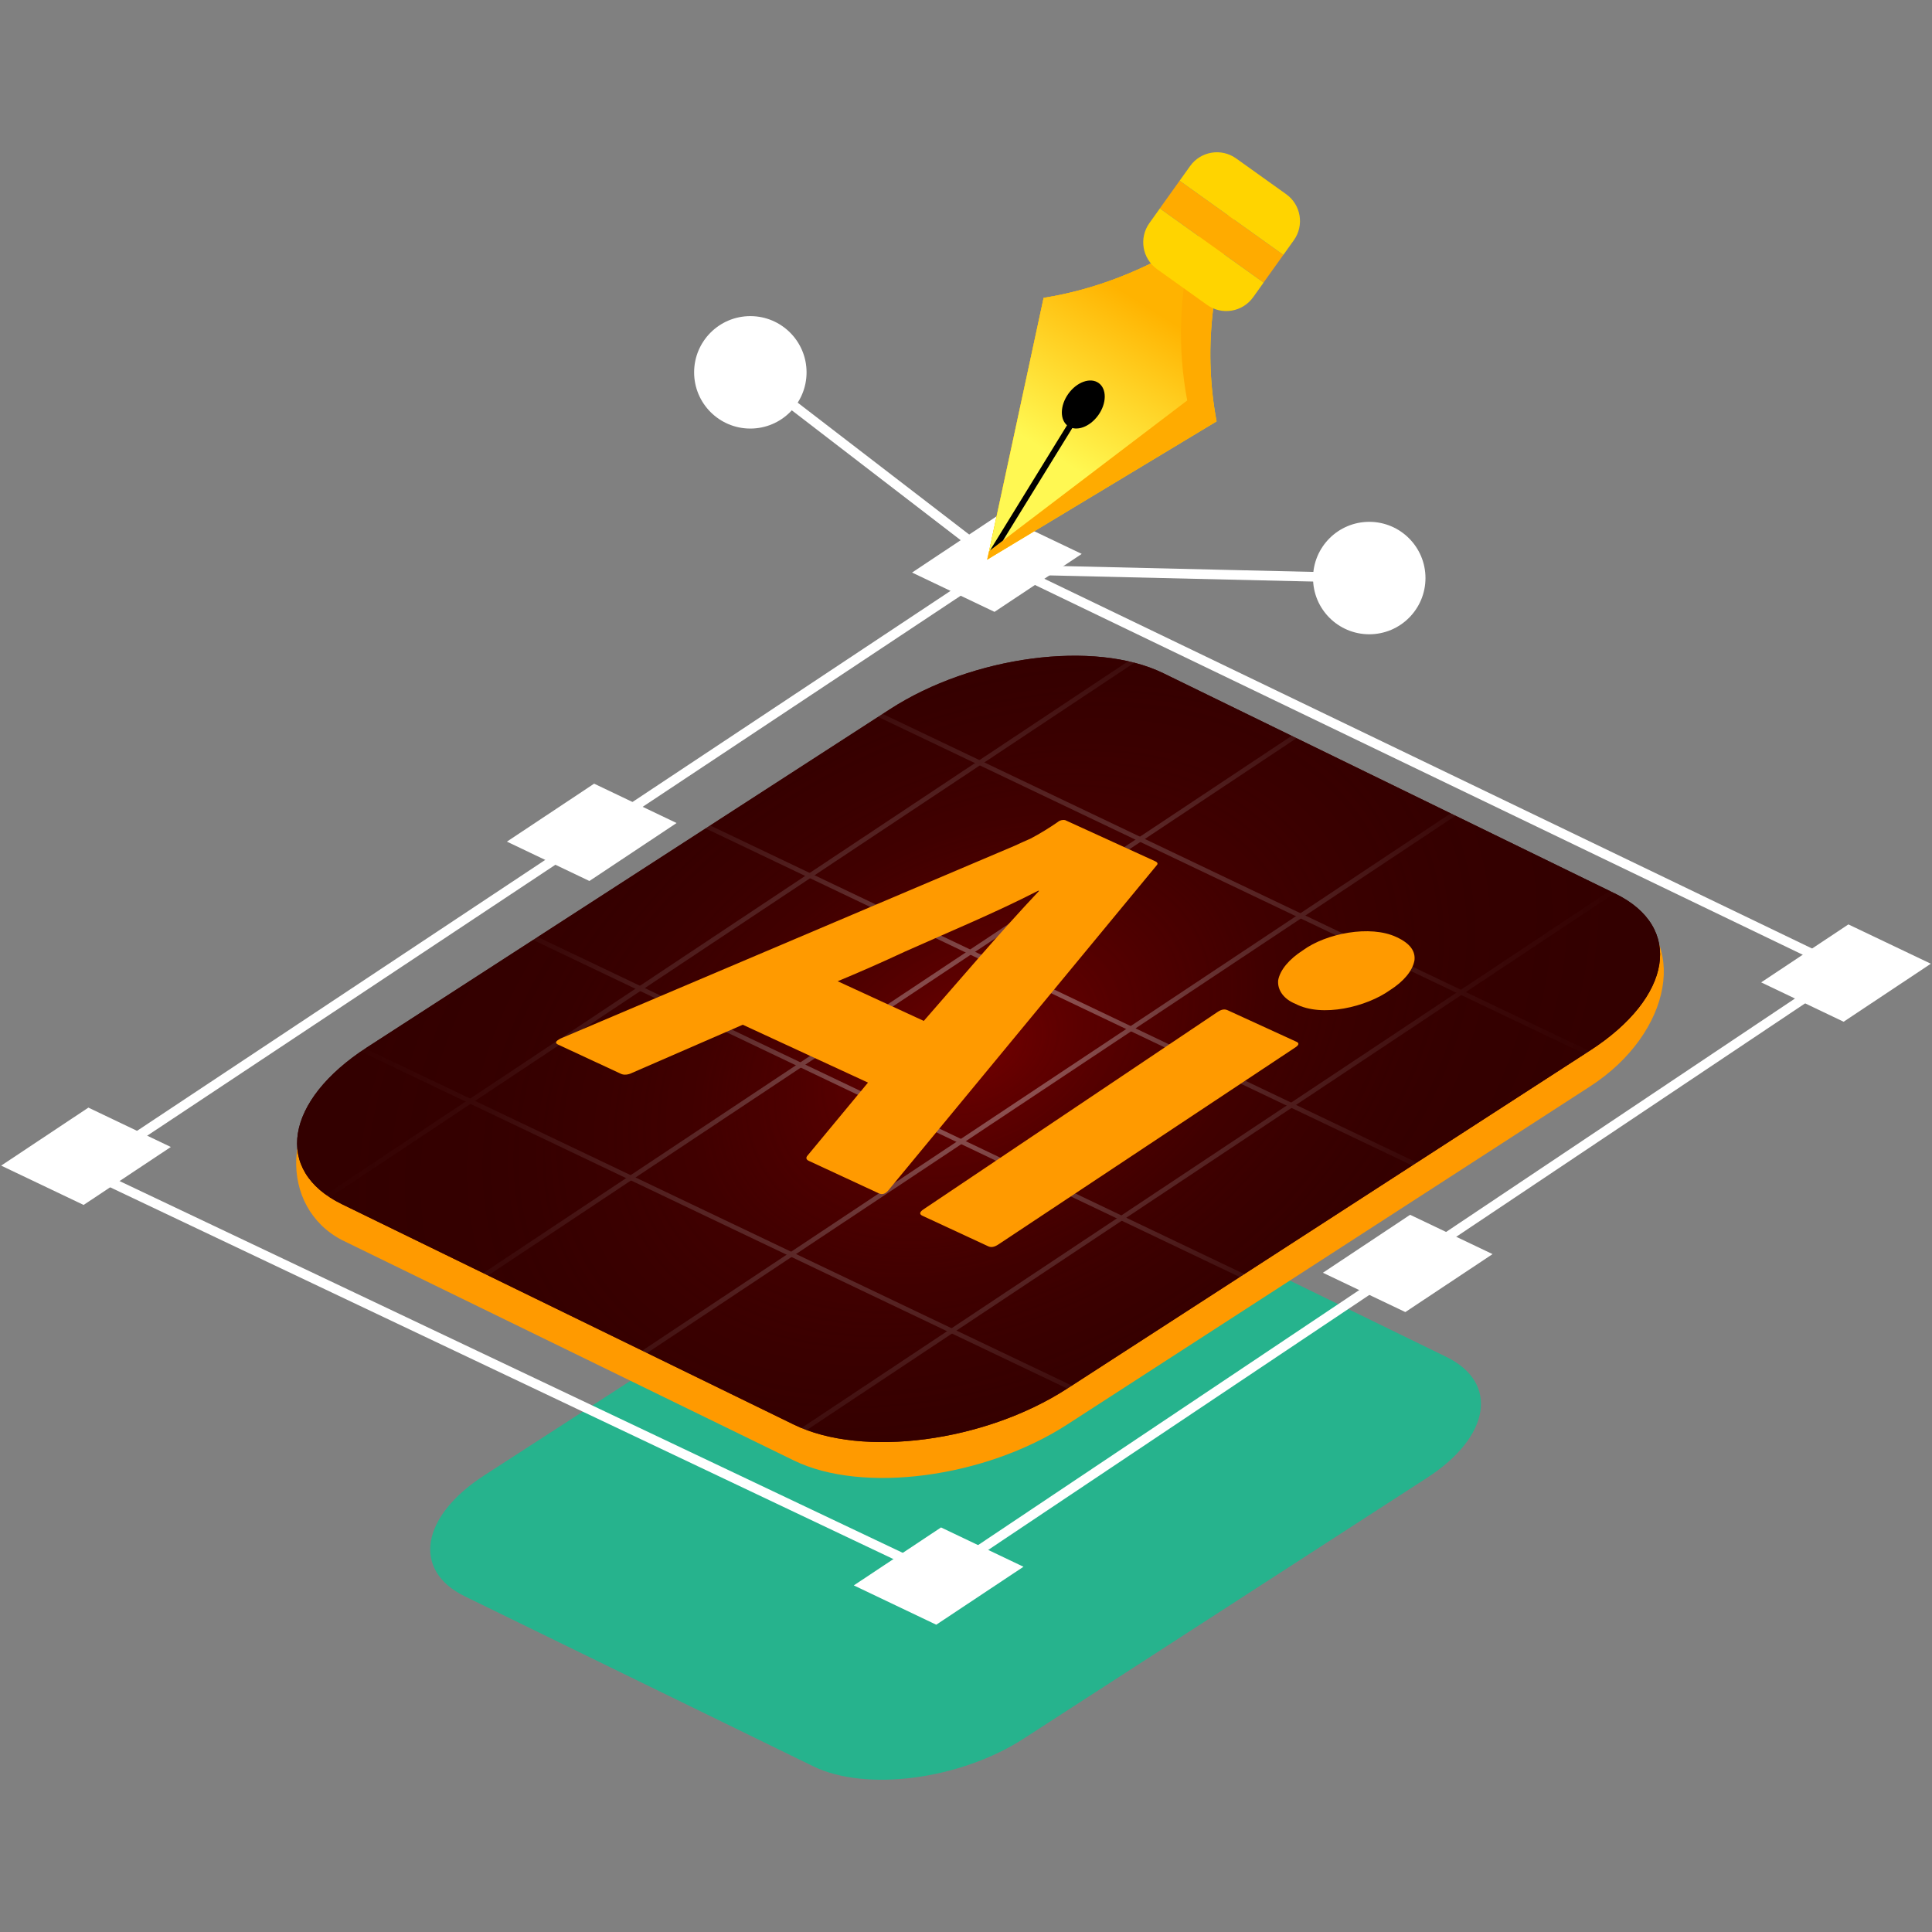 <?xml version="1.0" encoding="UTF-8"?>
<svg id="new_design" xmlns="http://www.w3.org/2000/svg" xmlns:xlink="http://www.w3.org/1999/xlink" viewBox="0 0 400 400">
  <rect x="0" y="0" width="400" height="400" fill="#808080" stroke="none"/>
  <defs>
    <style>
      .cls-1, .cls-2, .cls-3, .cls-4 {
        fill: none;
      }

      .cls-5 {
        fill: url(#radial-gradient-2);
      }

      .cls-6, .cls-7 {
        fill: #ffab00;
      }

      .cls-8, .cls-9 {
        fill: #ffd400;
      }

      .cls-10 {
        fill: url(#radial-gradient);
      }

      .cls-11 {
        fill: #ff9a00;
      }

      .cls-12, .cls-7, .cls-2, .cls-9, .cls-13 {
        fill-rule: evenodd;
      }

      .cls-14 {
        fill: #fff;
      }

      .cls-2, .cls-3, .cls-4 {
        stroke: #fff;
        stroke-miterlimit: 10;
      }

      .cls-2, .cls-4 {
        stroke-width: 2px;
      }

      .cls-3 {
        stroke-width: .96px;
      }

      .cls-15 {
        opacity: .7;
      }

      .cls-16 {
        opacity: .4;
      }

      .cls-13 {
        fill: url(#linear-gradient);
      }

      .cls-17 {
        fill: #00c993;
      }

      .cls-18 {
        clip-path: url(#clippath);
      }
    </style>
    <radialGradient id="radial-gradient" cx="202.61" cy="217.17" fx="202.61" fy="217.17" r="150.31" gradientTransform="translate(-47.59 177.7) rotate(-27.91) scale(1 .7)" gradientUnits="userSpaceOnUse">
      <stop offset=".01" stop-color="#710000"/>
      <stop offset="1" stop-color="#300"/>
    </radialGradient>
    <clipPath id="clippath">
      <path class="cls-1" d="M334.42,185.02c14.19,6.92,11.85,21.44-5.22,32.48l-108.27,70.01c-17.08,11.04-42.36,14.37-56.55,7.45l-93.59-45.65c-14.19-6.92-11.85-21.44,5.22-32.48l108.27-70.01c17.08-11.04,42.36-14.37,56.55-7.45l93.59,45.65Z"/>
    </clipPath>
    <radialGradient id="radial-gradient-2" cx="202.61" cy="217.17" fx="202.61" fy="217.17" r="150.31" gradientTransform="translate(-47.59 177.7) rotate(-27.91) scale(1 .7)" gradientUnits="userSpaceOnUse">
      <stop offset="0" stop-color="#300" stop-opacity="0"/>
      <stop offset=".1" stop-color="#300" stop-opacity=".18"/>
      <stop offset=".42" stop-color="#300" stop-opacity=".63"/>
      <stop offset=".72" stop-color="#300" stop-opacity=".91"/>
      <stop offset=".98" stop-color="#300"/>
    </radialGradient>
    <linearGradient id="linear-gradient" x1="217.39" y1="93.92" x2="236.77" y2="62.98" gradientUnits="userSpaceOnUse">
      <stop offset="0" stop-color="#fff852"/>
      <stop offset="1" stop-color="#ffb300"/>
    </linearGradient>
  </defs>
  <g class="cls-15">
    <path class="cls-17" d="M299.46,280.94c10.94,5.33,9.14,16.53-4.03,25.04l-83.47,53.97c-13.16,8.51-32.65,11.08-43.59,5.74l-72.14-35.19c-10.94-5.33-9.14-16.53,4.03-25.04l83.47-53.97c13.16-8.51,32.65-11.08,43.59-5.74l72.14,35.19Z"/>
  </g>
  <g>
    <path class="cls-11" d="M335.69,187.23c14.19,6.92,10.59,26.65-6.48,37.7l-108.27,70.01c-17.08,11.04-42.36,14.37-56.55,7.45l-93.59-45.65c-13.01-6.77-12.97-25.87,2.22-36.27l111.27-66.22c17.08-11.04,42.36-14.37,56.55-7.45l94.85,40.43Z"/>
    <path class="cls-10" d="M334.42,185.02c14.19,6.92,11.85,21.44-5.22,32.48l-108.27,70.01c-17.08,11.04-42.36,14.37-56.55,7.45l-93.59-45.65c-14.19-6.92-11.85-21.44,5.22-32.48l108.27-70.01c17.08-11.04,42.36-14.37,56.55-7.45l93.59,45.65Z"/>
    <g class="cls-18">
      <g class="cls-16">
        <g>
          <line class="cls-3" x1="186.8" y1="110.16" x2="388.83" y2="206.52"/>
          <line class="cls-3" x1="151.65" y1="133.51" x2="353.68" y2="229.88"/>
          <line class="cls-3" x1="116.5" y1="156.87" x2="318.53" y2="253.24"/>
          <line class="cls-3" x1="81.35" y1="180.23" x2="283.38" y2="276.6"/>
          <line class="cls-3" x1="46.2" y1="203.59" x2="248.23" y2="299.96"/>
          <line class="cls-3" x1="11.05" y1="226.95" x2="213.09" y2="323.32"/>
        </g>
        <g>
          <line class="cls-3" x1="389.86" y1="185.34" x2="176.15" y2="327.37"/>
          <line class="cls-3" x1="356.64" y1="169.49" x2="142.93" y2="311.52"/>
          <line class="cls-3" x1="323.41" y1="153.65" x2="109.7" y2="295.68"/>
          <line class="cls-3" x1="290.18" y1="137.8" x2="76.47" y2="279.83"/>
          <line class="cls-3" x1="256.95" y1="121.95" x2="43.24" y2="263.98"/>
          <line class="cls-3" x1="223.73" y1="106.1" x2="10.02" y2="248.13"/>
        </g>
      </g>
    </g>
    <path class="cls-5" d="M334.42,185.02c14.19,6.92,11.85,21.44-5.22,32.48l-108.27,70.01c-17.08,11.04-42.36,14.37-56.55,7.45l-93.59-45.65c-14.19-6.92-11.85-21.44,5.22-32.48l108.27-70.01c17.08-11.04,42.36-14.37,56.55-7.45l93.59,45.65Z"/>
    <g>
      <path class="cls-11" d="M239.45,179.19l-55.62,67.37c-.63.67-1.22.82-1.9.5l-14.48-6.72c-.58-.26-.62-.69-.27-1.08l12.53-15.12-25.93-11.98-22.97,9.99c-.75.38-1.65.45-2.21.19l-13.04-6.06c-.75-.35-.52-.76.58-1.3l93.9-39.86c1.02-.46,2.11-.98,3.37-1.52,1.96-1.04,3.88-2.22,5.65-3.45.33-.32,1.02-.46,1.45-.36l18.65,8.52c.57.26.61.56.29.87ZM173.42,203.15l17.84,8.22c7.64-8.73,15.89-18.46,23.86-26.91l-.14-.06c-8.88,4.56-18.29,8.45-27.58,12.6-4.98,2.32-9.68,4.38-13.98,6.16"/>
      <path class="cls-11" d="M292.82,198.97c-.41,2.06-2.21,4.23-5.04,6.03-4.82,3.44-14.05,5.74-19.6,2.82-2.34-.94-3.74-2.8-3.55-4.86.39-2.14,2.24-4.35,5.11-6.2,4.82-3.54,13.97-5.3,19.38-2.75,2.84,1.3,4.02,2.95,3.71,4.97Z"/>
      <path class="cls-11" d="M268.4,215.67c.65.3.52.7-.22,1.19l-61.43,40.76c-.85.57-1.52.7-2.15.41l-13.62-6.32c-.7-.32-.59-.79.19-1.31l60.94-40.9c.81-.54,1.44-.63,2.08-.33l14.21,6.51Z"/>
    </g>
    <g>
      <g>
        <polygon class="cls-4" points="207.23 116.61 382.19 200.87 194.71 326.31 17.81 242.34 207.23 116.61"/>
        <polygon class="cls-14" points="17.31 249.47 .24 241.33 18.3 229.32 35.37 237.47 17.31 249.47"/>
        <polygon class="cls-14" points="193.84 336.38 176.77 328.24 194.83 316.24 211.9 324.38 193.84 336.38"/>
        <polygon class="cls-14" points="381.7 211.54 364.63 203.39 382.69 191.39 399.76 199.53 381.7 211.54"/>
        <polygon class="cls-14" points="290.96 271.65 273.89 263.51 291.95 251.51 309.02 259.65 290.96 271.65"/>
        <polygon class="cls-14" points="205.9 126.68 188.83 118.54 206.89 106.53 223.96 114.68 205.9 126.68"/>
        <polygon class="cls-14" points="122.03 182.4 104.95 174.25 123.01 162.25 140.08 170.4 122.03 182.4"/>
      </g>
      <g>
        <polyline class="cls-2" points="155.35 77.09 208.46 117.93 283.49 119.68"/>
        <circle class="cls-14" cx="283.49" cy="119.68" r="11.64"/>
        <circle class="cls-14" cx="155.35" cy="77.09" r="11.64"/>
      </g>
    </g>
    <g>
      <path class="cls-9" d="M204.38,115.88l1.33-.81,46.17-27.83c-2.68-14.26-1.19-29,4.53-44.17-3.13,2.45-6.31,4.67-9.51,6.67-9.89,6.2-20.14,10.22-30.83,11.93l-11.29,52.43-.06.26-.34,1.52Z"/>
      <path class="cls-7" d="M204.38,115.88l1.33-.81,46.17-27.83c-2.68-14.26-1.19-29,4.53-44.17-3.13,2.45-6.31,4.67-9.51,6.67-9.89,6.2-20.14,10.22-30.83,11.93l-11.29,52.43-.06.26-.34,1.52Z"/>
      <path class="cls-13" d="M204.78,114.11l.17-.14,2.69-2.05,38.16-29.01c-2.03-10.78-1.67-21.85,1.1-33.16-9.89,6.2-20.14,10.22-30.83,11.93l-11.29,52.43Z"/>
      <ellipse cx="224.29" cy="83.75" rx="5.47" ry="3.81" transform="translate(25.74 217.54) rotate(-54.45)"/>
      <polygon class="cls-12" points="204.96 113.97 207.65 111.92 224.79 84.11 223.78 83.39 204.96 113.97"/>
      <rect class="cls-6" x="239.72" y="44.44" width="26.4" height="7.04" transform="translate(430.81 234.03) rotate(-144.45)"/>
      <path class="cls-8" d="M241.43,49.84h12.74c3.77,0,6.83,3.06,6.83,6.83v3.73h-26.4v-3.73c0-3.77,3.06-6.83,6.83-6.83Z" transform="translate(417.37 244.05) rotate(-144.45)"/>
      <path class="cls-8" d="M244.84,35.52h26.4v3.73c0,3.77-3.06,6.83-6.83,6.83h-12.74c-3.77,0-6.83-3.06-6.83-6.83v-3.73h0Z" transform="translate(444.26 224.02) rotate(-144.45)"/>
    </g>
  </g>
</svg>